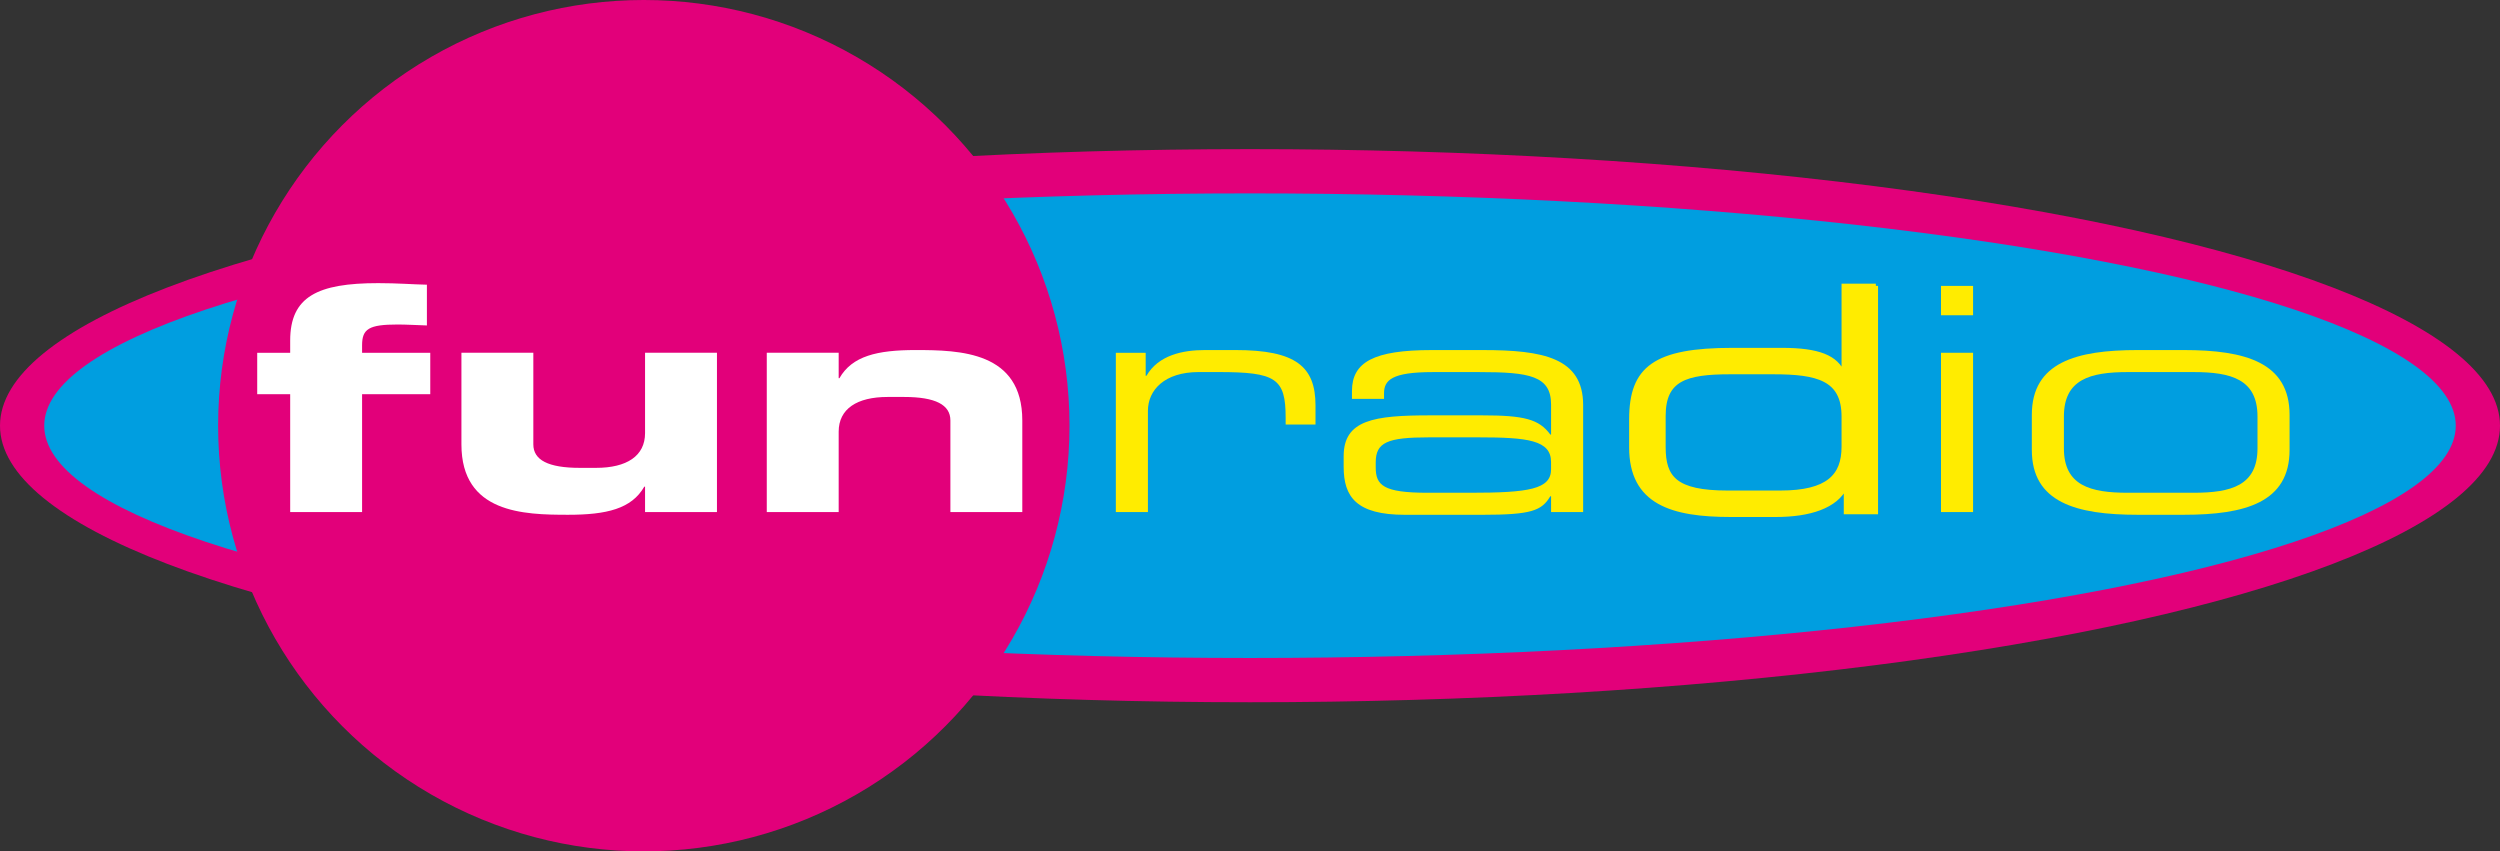 <?xml version="1.0" encoding="iso-8859-1"?>
<!-- Generator: Adobe Illustrator 12.0.0, SVG Export Plug-In . SVG Version: 6.00 Build 51448)  -->
<!DOCTYPE svg PUBLIC "-//W3C//DTD SVG 1.1//EN" "http://www.w3.org/Graphics/SVG/1.1/DTD/svg11.dtd">
<svg  version="1.1" id="Calque_1" xmlns="http://www.w3.org/2000/svg" xmlns:xlink="http://www.w3.org/1999/xlink" width="339.002" height="115.447"
	 viewBox="0 0 339.002 115.447" style="overflow:visible;enable-background:new 0 0 339.002 115.447;" xml:space="preserve">
<rect x="0" y="0" width="339.002" height="115.447" fill="#333333" stroke="none"/>
<g>
	<ellipse style="fill:#E2007A;stroke:#E2007A;stroke-width:0;" cx="169.501" cy="57.724" rx="169.501" ry="37.501"/>
	<ellipse style="fill:#009EE0;stroke:#009EE0;stroke-width:0;" cx="169.501" cy="57.724" rx="163.503" ry="31.5"/>
	<circle style="fill:#E2007A;" cx="87.301" cy="57.724" r="57.724"/>
	<path style="fill:#FFFFFF;stroke:#FFFFFF;stroke-width:0;" d="M39.349,53.454h-4.471v-5.611h4.471v-1.664
		c0-5.958,3.707-7.786,11.935-7.786c2.642,0,4.623,0.17,6.604,0.212v5.526c-1.372-0.042-2.794-0.128-3.963-0.128
		c-3.912,0-4.826,0.597-4.826,2.815v1.023h9.246v5.611h-9.246v15.982h-9.75V53.454z"/>
	<path style="fill:#FFFFFF;stroke:#FFFFFF;stroke-width:0;" d="M97.22,69.436h-9.75v-3.448h-0.102
		c-1.723,3.011-5.117,3.816-10.336,3.816c-6.033,0-14.462-0.212-14.462-9.542V47.835h9.75v12.426c0,2.121,2.027,3.181,6.283,3.181
		h2.229c4.155,0,6.638-1.611,6.638-4.708V47.835h9.75V69.436z"/>
	<path style="fill:#FFFFFF;stroke:#FFFFFF;stroke-width:0;" d="M103.975,47.835h9.75v3.449h0.101
		c1.723-3.011,5.118-3.817,10.336-3.817c6.033,0,14.462,0.212,14.462,9.542v12.426h-9.75V57.009c0-2.12-2.027-3.181-6.283-3.181
		h-2.229c-4.154,0-6.637,1.612-6.637,4.708v10.899h-9.75V47.835z"/>
	<path style="fill:#FFEC00;" d="M151.31,47.836h4.046v3.126h0.101c1.627-2.812,4.935-3.495,7.937-3.495h4.122
		c8.186,0,10.868,2.218,10.868,7.52v2.584h-4.049v-0.932c0-5.338-1.324-6.187-9.109-6.187h-2.697c-4.63,0-6.87,2.458-6.87,5.254
		v13.728h-4.35V47.836z"/>
	<path style="fill:#FFEC00;" d="M210.326,63.634c0,2.718-3.049,3.185-10.974,3.185h-5.791c-5.995,0-7.011-1.019-7.011-3.438v-0.679
		c0-2.718,1.575-3.397,7.214-3.397h6.706c6.705,0,9.855,0.382,9.855,3.354V63.634z M210.326,69.437h4.35v-14.51
		c0-6.434-5.47-7.458-13.613-7.458h-6.922c-7.83,0-10.814,1.621-10.814,5.56v1.055h4.35v-0.759c0-1.772,1.069-2.869,6.565-2.869
		h6.414c6.718,0,9.671,0.506,9.671,4.388v4.079h-0.102c-1.528-2.09-3.563-2.602-9.264-2.602h-7.024
		c-7.588,0-11.735,0.597-11.735,5.533v1.443c0,4.078,1.72,6.51,8.312,6.51h10.465c6.705,0,8.076-0.555,9.245-2.517h0.103V69.437z"/>
	<path style="fill:#FFEC00;stroke:#FFEC00;stroke-width:0.6;" d="M225.565,56.39c0-5.003,3.005-5.936,9.017-5.936h5.908
		c5.909,0,9.525,0.848,9.525,6.02v4.113c0,3.942-2.089,6.231-8.608,6.231h-7.132c-7.131,0-8.71-1.992-8.71-6.189V56.39z
		 M254.366,38.761h-4.351v11.947h-0.103c-0.917-2.259-3.311-3.24-8.302-3.24h-6.674c-10.535,0-13.723,2.474-13.723,9.388v3.816
		c0,7.469,5.522,9.133,13.469,9.133h6.112c4.584,0,8.149-1.151,9.422-3.792h0.101v3.424h4.048V38.761z"/>
	<path style="fill:#FFEC00;" d="M263.2,47.836h4.35v21.601h-4.35V47.836z M263.2,38.768h4.35v3.981h-4.35V38.768z"/>
	<path style="fill:#FFEC00;" d="M306.118,60.798c0,5.045-3.568,6.021-8.665,6.021h-8.92c-5.098,0-8.665-0.976-8.665-6.021v-4.324
		c0-5.045,3.567-6.02,8.665-6.02h8.92c5.097,0,8.665,0.975,8.665,6.02V60.798z M275.517,61.011c0,7.13,6.032,8.794,14.341,8.794
		h6.269c8.309,0,14.341-1.664,14.341-8.794v-4.749c0-7.13-6.032-8.794-14.341-8.794h-6.269c-8.309,0-14.341,1.664-14.341,8.794
		V61.011z"/>
</g>
</svg>
